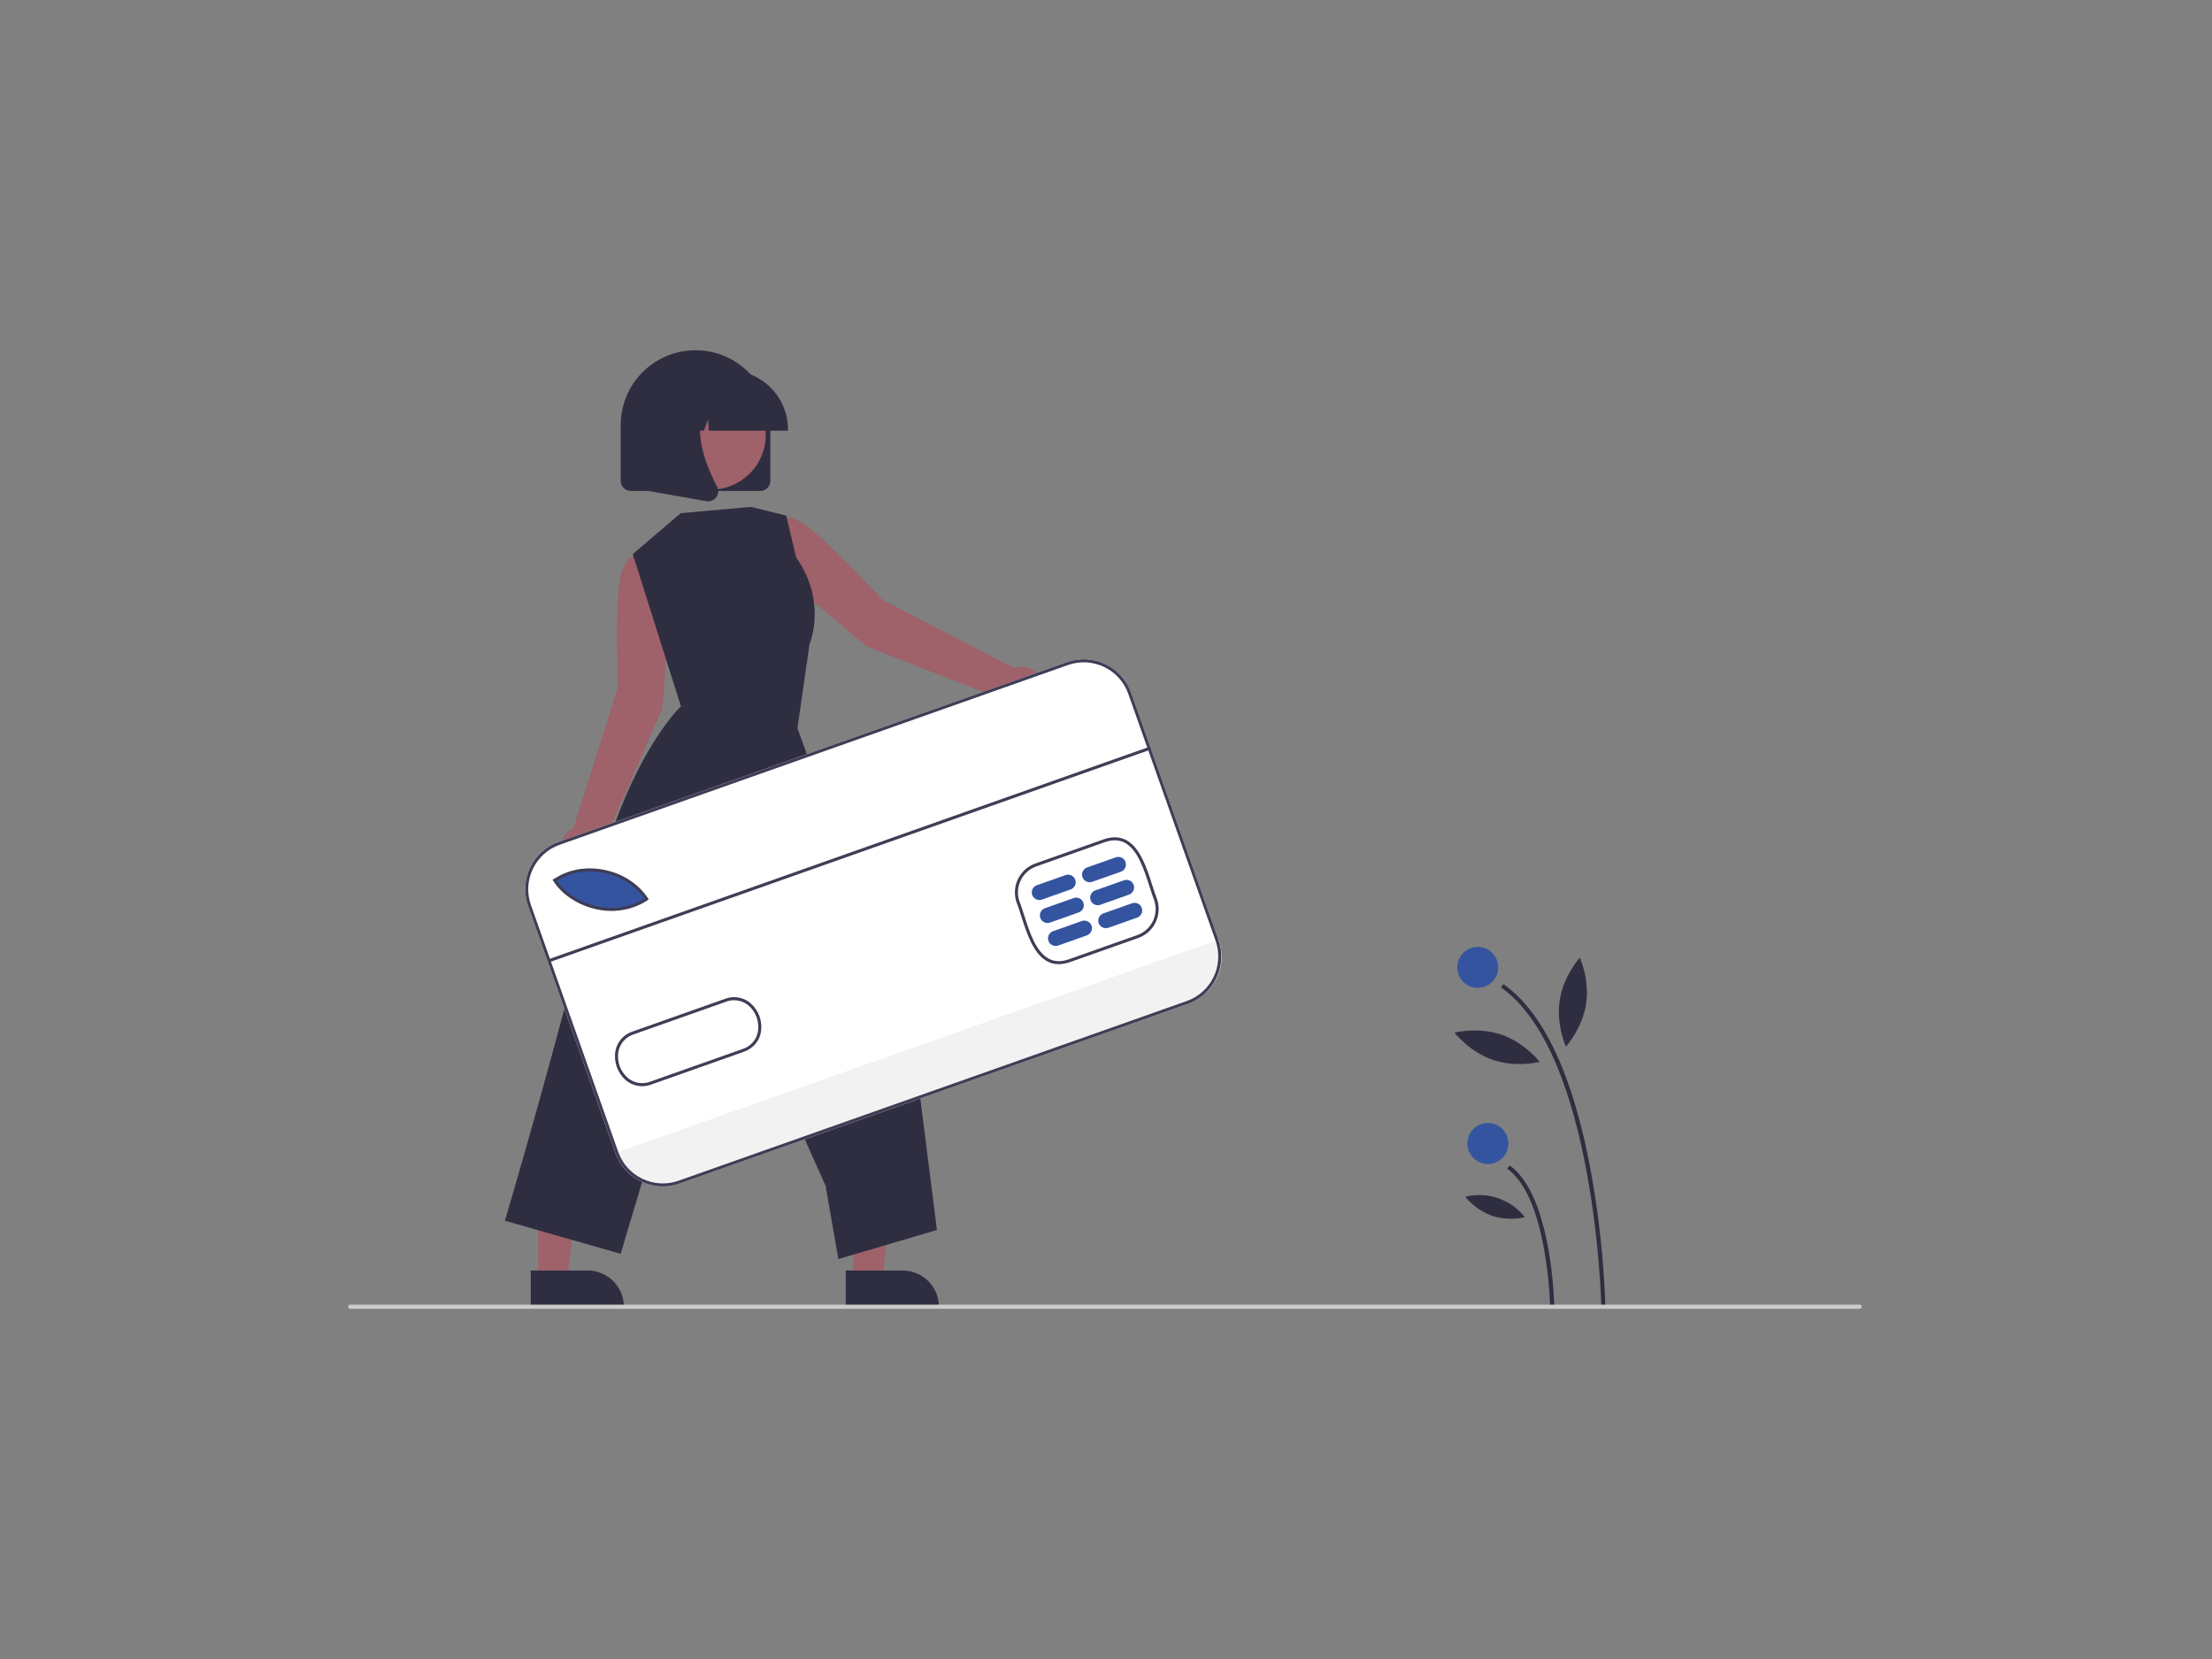 <?xml version="1.0" encoding="UTF-8"?>
<svg width="1080px" height="810px" viewBox="0 0 1080 810" version="1.1" xmlns="http://www.w3.org/2000/svg" xmlns:xlink="http://www.w3.org/1999/xlink">
    <rect x="0" y="0" width="1080" height="810" fill="#808080" stroke="none"/>
    <title>Rectangle</title>
    <g id="Page-1" stroke="none" stroke-width="1" fill="none" fill-rule="evenodd">
        <rect id="Rectangle" x="0" y="0" width="1080" height="810"></rect>
        <g id="undraw_credit_card_payments_re_qboh" transform="translate(170, 171)" fill-rule="nonzero">
            <path d="M611.867,467.333 L613.867,467.294 C613.094,445.056 610.721,422.903 606.768,401.006 C598.119,354.126 583.738,323.337 564.025,309.495 L562.876,311.131 C608.928,343.465 611.844,466.097 611.867,467.333 Z" id="Path" fill="#2F2E41"></path>
            <path d="M586.867,466.854 L588.867,466.815 C588.824,464.6 587.574,412.401 567.025,397.973 L565.876,399.61 C585.597,413.456 586.858,466.322 586.867,466.854 Z" id="Path" fill="#2F2E41"></path>
            <circle id="Oval" fill="#34549F" cx="551.498" cy="301.313" r="10"></circle>
            <circle id="Oval" fill="#34549F" cx="556.45" cy="387.313" r="10"></circle>
            <path d="M591.529,317.308 C589.649,329.312 594.547,340.048 594.547,340.048 C594.547,340.048 602.493,331.322 604.372,319.318 C606.251,307.314 601.353,296.578 601.353,296.578 C601.353,296.578 593.408,305.304 591.529,317.308 Z" id="Path" fill="#2F2E41"></path>
            <path d="M558.841,346.461 C570.334,350.404 581.76,347.451 581.76,347.451 C581.76,347.451 574.552,338.107 563.059,334.165 C551.566,330.223 540.141,333.175 540.141,333.175 C540.141,333.175 547.348,342.519 558.841,346.461 Z" id="Path" fill="#2F2E41"></path>
            <path d="M558.472,422.623 C563.674,424.256 569.213,424.496 574.536,423.316 C567.632,414.526 556.21,410.608 545.364,413.31 C548.843,417.508 553.363,420.72 558.472,422.623 L558.472,422.623 Z" id="Path" fill="#2F2E41"></path>
            <path d="M325.097,155.197 L260.624,121.672 C260.624,121.672 238.973,97.828 225.376,87.059 C211.779,76.289 207.593,84.201 207.593,84.201 L201.878,93.727 L215.691,112.939 L253.003,144.535 L319.672,170.648 C322.573,175.397 328.657,177.085 333.589,174.509 C338.521,171.933 340.612,165.976 338.372,160.882 C336.133,155.789 330.328,153.304 325.097,155.197 L325.097,155.197 Z" id="Path" fill="#9F616A"></path>
            <path d="M157.397,126.202 L153.58,102.85 L142.802,100.155 C142.802,100.155 134.248,97.52 132.249,114.75 C130.249,131.98 131.799,164.149 131.799,164.149 L109.917,233.445 C104.854,235.8 102.487,241.68 104.507,246.886 C106.528,252.091 112.241,254.836 117.568,253.159 C122.894,251.482 126.005,245.959 124.678,240.535 L153.356,174.927 L157.397,126.202 Z" id="Path" fill="#9F616A"></path>
            <polygon id="Path" fill="#9F616A" points="246.545 453.915 260.648 453.914 267.358 399.515 246.542 399.516"></polygon>
            <path d="M242.947,449.31 L270.722,449.309 L270.724,449.309 C280.499,449.31 288.423,457.234 288.424,467.009 L288.424,467.585 L242.948,467.586 L242.947,449.31 Z" id="Path" fill="#2F2E41"></path>
            <polygon id="Path" fill="#9F616A" points="92.716 453.915 106.82 453.914 113.529 399.515 92.714 399.516"></polygon>
            <path d="M89.119,449.31 L116.894,449.309 L116.895,449.309 C126.67,449.31 134.595,457.234 134.595,467.009 L134.595,467.585 L89.12,467.586 L89.119,449.31 Z" id="Path" fill="#2F2E41"></path>
            <path d="M162.343,79.554 L138.95,99.523 L158.148,160.276 L162.48,173.842 C162.48,173.842 136.03,198.229 119.664,266.354 C103.298,334.479 76.526,425.001 76.526,425.001 L133.038,441.178 L179.014,287.072 L233.093,407.972 L239.337,443.732 L287.463,429.542 L276.11,339.859 L219.349,184.618 L225.246,143.467 C225.246,143.467 234.1,122.926 218.718,101.18 L213.893,80.746 L196.61,76.489 L162.343,79.554 Z" id="Path" fill="#2F2E41"></path>
            <path d="M201.205,68.698 L137.96,68.698 C135.251,68.695 133.056,66.5 133.053,63.791 L133.053,36.53 C133.053,16.355 149.408,0 169.583,0 C189.757,0 206.112,16.355 206.112,36.53 L206.112,63.791 C206.109,66.5 203.914,68.695 201.205,68.698 Z" id="Path" fill="#2F2E41"></path>
            <circle id="Oval" fill="#9F616A" transform="translate(177.089, 41.281) rotate(-61.337) translate(-177.089, -41.281)" cx="177.089" cy="41.281" r="26.782"></circle>
            <path d="M214.754,39.256 L176.081,39.256 L175.685,33.704 L173.702,39.256 L167.747,39.256 L166.961,28.251 L163.031,39.256 L151.509,39.256 L151.509,38.711 C151.527,22.759 164.454,9.832 180.405,9.814 L185.858,9.814 C201.81,9.832 214.736,22.759 214.754,38.711 L214.754,39.256 Z" id="Path" fill="#2F2E41"></path>
            <path d="M175.765,73.787 C175.474,73.787 175.183,73.761 174.896,73.71 L146.578,68.713 L146.578,21.912 L177.751,21.912 L176.979,22.812 C166.242,35.335 174.331,55.641 180.109,66.631 C180.978,68.273 180.829,70.268 179.725,71.763 C178.806,73.034 177.333,73.787 175.765,73.787 Z" id="Path" fill="#2F2E41"></path>
            <path d="M409.954,319.146 L161.773,406.892 C148.996,411.393 134.987,404.703 130.457,391.937 L87.823,271.352 C83.322,258.575 90.013,244.566 102.779,240.036 L350.96,152.29 C363.737,147.788 377.746,154.479 382.276,167.245 L424.91,287.83 C429.411,300.607 422.72,314.616 409.954,319.146 L409.954,319.146 Z" id="Path" fill="#FFFFFF"></path>
            <path d="M424.91,287.83 L425.135,288.468 C429.447,300.672 423.051,314.06 410.848,318.372 L161.426,406.558 C149.225,410.87 135.839,404.477 131.524,392.277 L131.299,391.639 L424.91,287.83 Z" id="Path" fill="#F2F2F2"></path>
            <path d="M146.285,268.034 C129.834,278.858 108.75,270.712 101.377,258.846 L102.552,258.178 C116.557,249.448 137.356,254.312 146.285,268.034 Z" id="Path" fill="#34549F"></path>
            <path d="M352.436,298.745 C348.409,300.168 344.784,300.103 341.659,298.551 C334.596,295.042 331.282,284.636 328.619,276.275 C327.844,273.843 327.112,271.546 326.367,269.668 L326.356,269.639 C323.658,261.886 327.705,253.406 335.43,250.628 L368.812,238.825 C372.834,237.403 376.455,237.468 379.578,239.018 C386.639,242.523 389.955,252.924 392.621,261.282 C393.398,263.719 394.132,266.021 394.88,267.902 C397.594,275.663 393.546,284.161 385.81,286.945 L352.436,298.745 Z M327.755,269.134 C328.517,271.057 329.255,273.372 330.036,275.824 C332.614,283.918 335.822,293.99 342.32,297.219 C345.11,298.605 348.256,298.645 351.94,297.343 L385.312,285.544 C392.269,283.042 395.916,275.406 393.487,268.423 C392.731,266.523 391.989,264.196 391.204,261.734 C388.624,253.643 385.413,243.574 378.916,240.35 C376.13,238.967 372.986,238.927 369.308,240.227 L335.928,252.029 C328.979,254.53 325.335,262.156 327.755,269.134 L327.755,269.134 Z" id="Shape" fill="#3F3D56"></path>
            <path d="M139.366,271.931 C133.5,273.965 127.181,274.313 121.127,272.934 C112.287,270.993 104.263,265.714 100.189,259.159 L99.781,258.502 L101.615,257.459 C115.831,248.605 137.148,253.405 146.349,267.542 L146.753,268.162 L146.135,268.568 C144.023,269.959 141.75,271.089 139.366,271.931 L139.366,271.931 Z M101.873,259.024 C105.86,264.949 113.28,269.688 121.446,271.481 C129.384,273.335 137.734,271.988 144.686,267.731 C135.685,254.712 115.744,250.393 102.39,258.73 L101.873,259.024 Z" id="Shape" fill="#3F3D56"></path>
            <path d="M148.085,358.48 C143.838,360.161 139.01,359.359 135.534,356.396 C131.474,352.847 129.56,347.437 130.484,342.125 C131.344,337.542 134.706,333.83 139.183,332.522 L183.661,316.796 C187.965,315.012 192.906,315.79 196.454,318.809 C200.512,322.359 202.424,327.768 201.498,333.08 C200.62,337.67 197.521,341.051 192.797,342.669 L148.318,358.396 C148.24,358.424 148.163,358.452 148.085,358.48 Z M139.459,334 C135.592,335.194 132.7,338.427 131.945,342.404 C131.112,347.19 132.837,352.063 136.495,355.26 C139.639,357.924 144.013,358.595 147.811,356.997 L192.312,341.264 C196.275,340.121 199.26,336.85 200.037,332.8 C200.871,328.015 199.149,323.141 195.493,319.944 C192.344,317.283 187.971,316.607 184.167,318.195 L139.664,333.929 C139.595,333.952 139.527,333.976 139.459,334 L139.459,334 Z" id="Shape" fill="#3F3D56"></path>
            <path d="M352.733,263.266 L338.712,268.223 C336.776,268.908 334.651,267.893 333.967,265.957 C333.282,264.021 334.297,261.897 336.233,261.212 L350.254,256.255 C351.507,255.812 352.9,256.071 353.91,256.934 C354.919,257.798 355.392,259.134 355.149,260.44 C354.906,261.746 353.985,262.823 352.733,263.266 L352.733,263.266 Z" id="Path" fill="#34549F"></path>
            <path d="M356.699,274.483 L342.677,279.44 C340.742,280.125 338.617,279.11 337.933,277.174 C337.248,275.238 338.263,273.114 340.199,272.43 L354.22,267.472 C356.156,266.788 358.281,267.802 358.965,269.738 C359.65,271.674 358.635,273.799 356.699,274.483 L356.699,274.483 Z" id="Path" fill="#34549F"></path>
            <path d="M360.665,285.7 L346.643,290.658 C345.391,291.1 343.998,290.841 342.988,289.978 C341.978,289.115 341.506,287.779 341.749,286.473 C341.991,285.167 342.912,284.09 344.165,283.647 L358.186,278.689 C360.122,278.005 362.247,279.02 362.931,280.955 C363.615,282.891 362.601,285.016 360.665,285.7 L360.665,285.7 Z" id="Path" fill="#34549F"></path>
            <path d="M377.271,254.59 L363.249,259.548 C361.997,259.99 360.603,259.731 359.594,258.868 C358.584,258.005 358.112,256.669 358.354,255.363 C358.597,254.057 359.518,252.98 360.77,252.537 L374.792,247.579 C376.044,247.137 377.438,247.396 378.447,248.259 C379.457,249.122 379.929,250.458 379.687,251.764 C379.444,253.07 378.523,254.147 377.271,254.59 L377.271,254.59 Z" id="Path" fill="#34549F"></path>
            <path d="M381.237,265.807 L367.215,270.765 C365.963,271.208 364.569,270.949 363.56,270.086 C362.55,269.222 362.078,267.886 362.32,266.58 C362.563,265.274 363.484,264.197 364.736,263.754 L378.758,258.797 C380.694,258.112 382.818,259.127 383.503,261.063 C384.187,262.999 383.173,265.123 381.237,265.807 L381.237,265.807 Z" id="Path" fill="#34549F"></path>
            <path d="M385.203,277.025 L371.181,281.982 C369.245,282.667 367.121,281.652 366.436,279.716 C365.752,277.78 366.766,275.656 368.702,274.971 L382.724,270.014 C383.976,269.571 385.37,269.83 386.379,270.693 C387.389,271.556 387.861,272.893 387.619,274.199 C387.376,275.505 386.455,276.582 385.203,277.025 L385.203,277.025 Z" id="Path" fill="#34549F"></path>
            <rect id="Rectangle" fill="#3F3D56" transform="translate(245.001, 246.1) rotate(-19.472) translate(-245.001, -246.1)" x="89.289" y="245.357" width="311.423" height="1.487"></rect>
            <path d="M409.954,319.146 L161.773,406.892 C148.996,411.393 134.987,404.703 130.457,391.937 L87.823,271.352 C83.322,258.575 90.013,244.566 102.779,240.036 L350.96,152.29 C363.737,147.788 377.746,154.479 382.276,167.245 L424.91,287.83 C429.411,300.607 422.72,314.616 409.954,319.146 L409.954,319.146 Z M103.275,241.438 C91.282,245.694 84.997,258.854 89.226,270.856 L131.86,391.441 C136.115,403.433 149.275,409.718 161.277,405.49 L409.458,317.744 C421.451,313.488 427.736,300.328 423.507,288.326 L380.873,167.741 C376.618,155.748 363.458,149.464 351.456,153.692 L103.275,241.438 Z" id="Shape" fill="#3F3D56"></path>
            <path d="M738,468 L1,468 C0.448,468 0,467.552 0,467 C0,466.448 0.448,466 1,466 L738,466 C738.552,466 739,466.448 739,467 C739,467.552 738.552,468 738,468 Z" id="Path" fill="#CBCBCB"></path>
        </g>
    </g>
</svg>